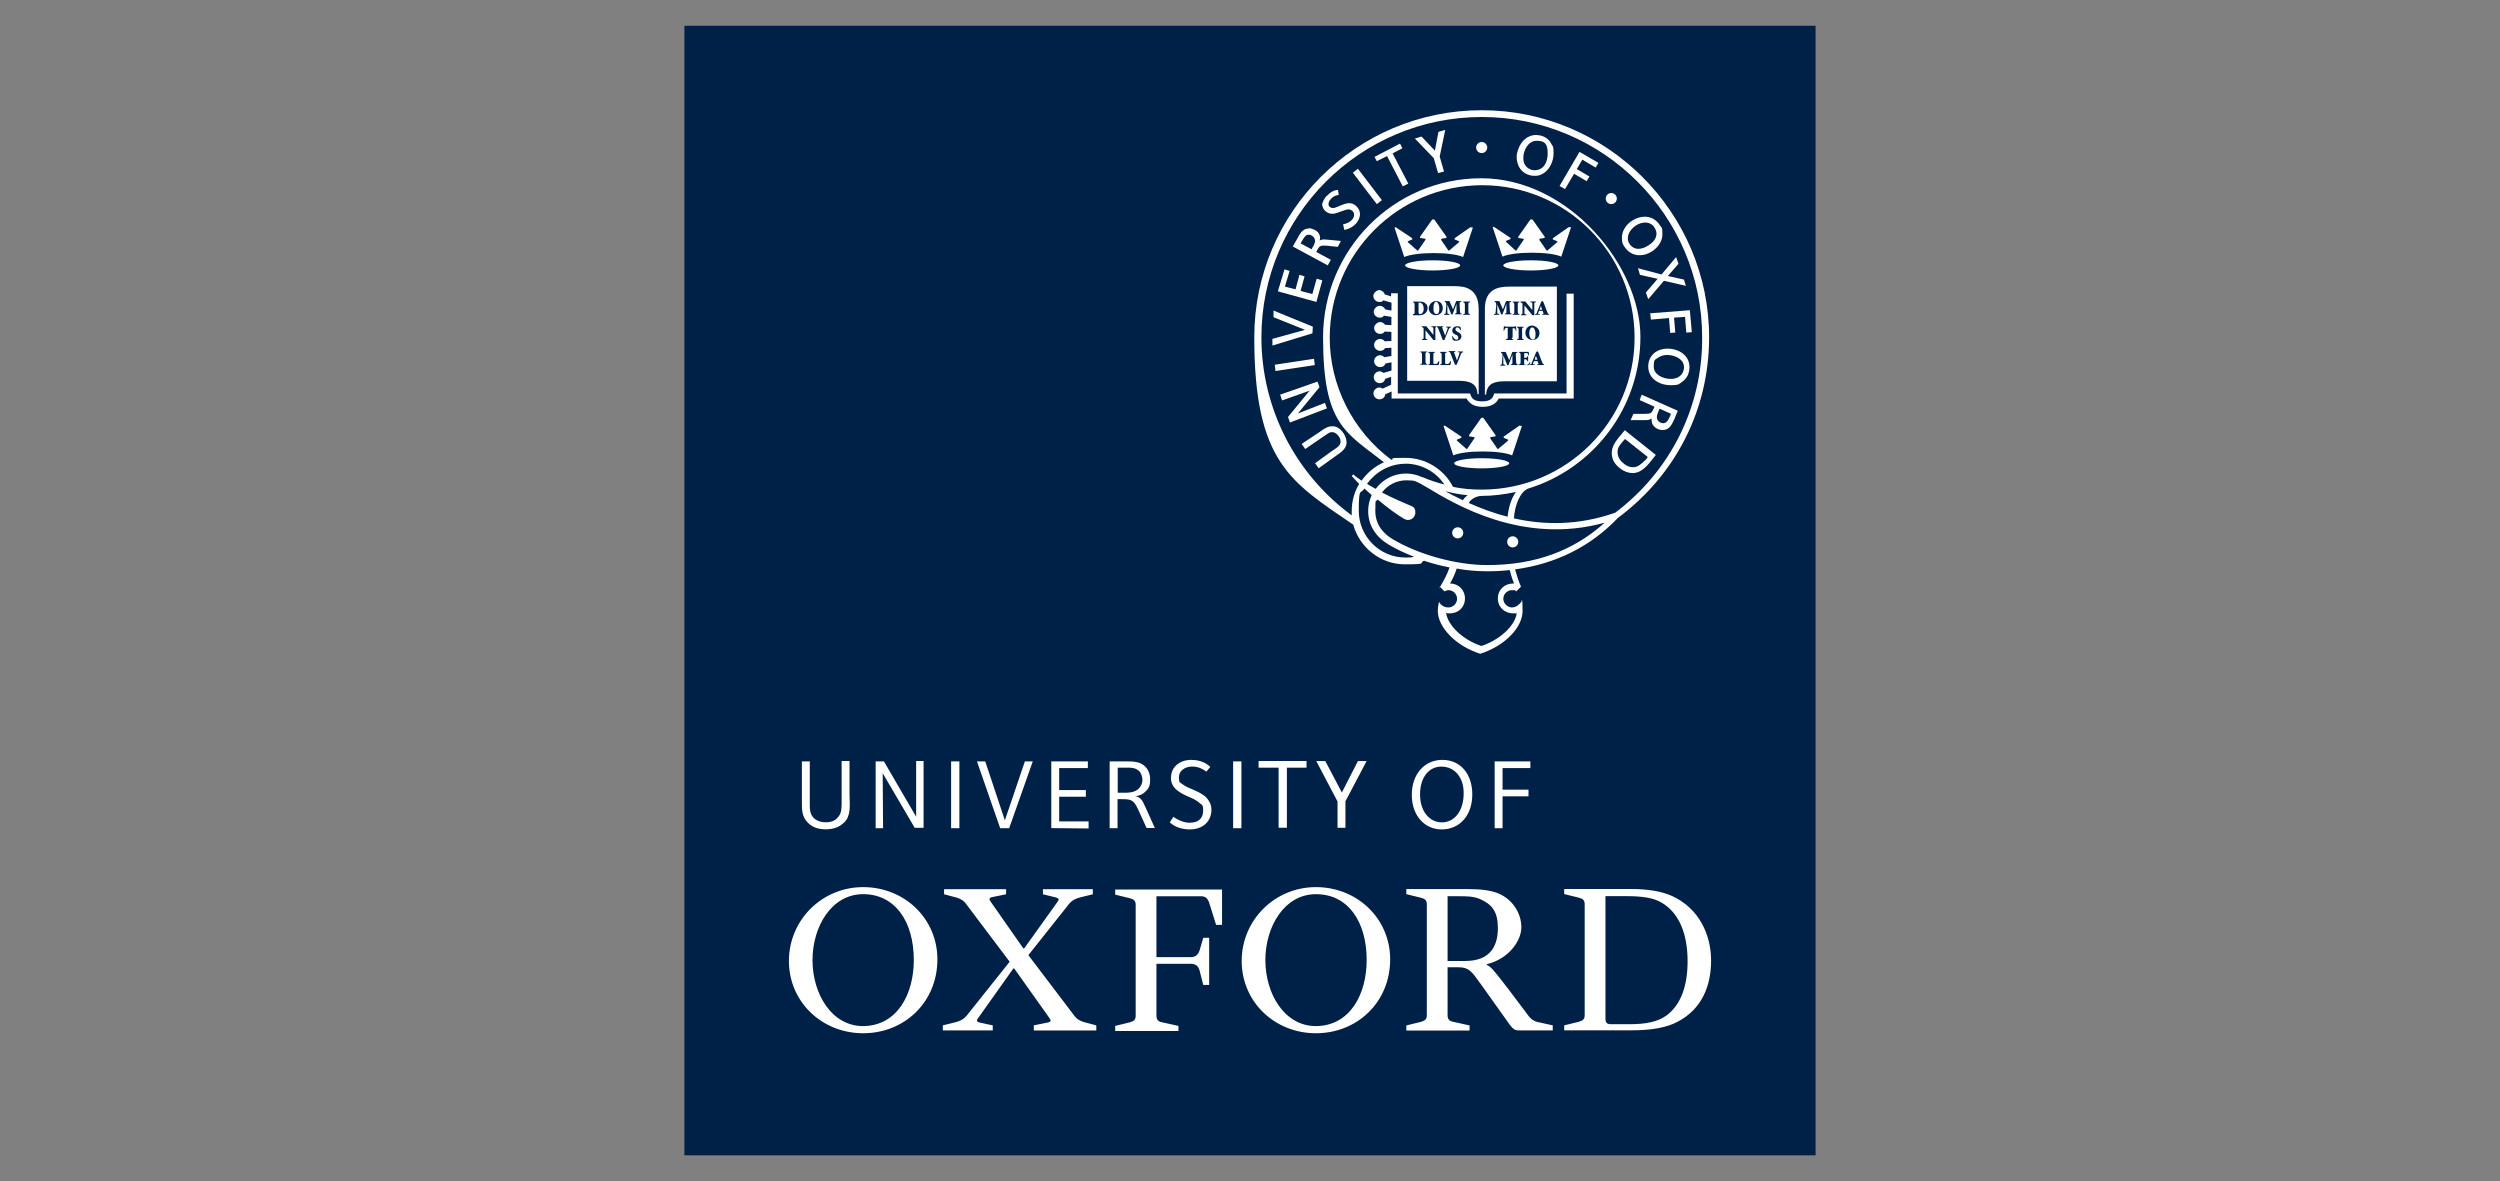 <svg xmlns="http://www.w3.org/2000/svg" id="Layer_1" viewBox="0 0 2660.3 1256.9"><rect x="0" y="0" width="2660.3" height="1256.9" fill="#808080" stroke="none"/><defs><style>
      .st0 {
        fill: #fff;
      }

      .st1 {
        fill: #002147;
      }
    </style></defs><path class="st1" d="M728.3,27.4h1203.7v1202H728.3V27.4Z"></path><g><path class="st0" d="M997.5,1020.9c0,45.6-35.1,78.6-79,78.6s-79-33.4-79-76.9,35.1-78.6,79-78.6,79,33.4,79,76.9ZM972.4,1021.7c0-41.4-20.1-70.2-53.9-70.2s-53.9,34.7-53.9,70.2,20.1,70.2,53.9,70.2c36.8-.4,53.9-34.7,53.9-70.2ZM1479.3,1020.9c0,45.6-35.1,78.6-79,78.6s-79-33.4-79-76.9,35.1-78.6,79-78.6,79,33.4,79,76.9ZM1454.3,1021.7c0-41.4-20.1-70.2-53.9-70.2s-53.9,34.7-53.9,70.2,20.1,70.2,53.9,70.2c36.8-.4,53.9-34.7,53.9-70.2ZM1540.4,1022.6h18.8c28.4,0,34.7-18,34.7-35.1s-5.9-25.1-19.2-30.9c-7.1-2.9-13.8-2.9-23-2.9h-11.3v69ZM1575.1,1046.4c-8.8-12.5-12.1-17.1-23-17.1h-11.7v51c0,4.2,1.7,6.3,6.3,7.1l17.1,3.8v5.4h-67.3v-5.4l15.5-3.8c4.6-1.3,6.3-2.9,6.3-7.1v-117.9c0-4.2-1.7-5.9-6.3-7.1l-15.5-3.8v-5.4h65.6c13.8,0,23.4,1.3,31.3,4.2,16.3,6.3,25.5,21.7,25.5,36.4s-13.8,33.9-36.8,39.3v.8c4.6,2.1,7.1,5,23.4,26.3l20.5,27.2c2.9,4.2,6.7,6.7,11.3,7.5l15,3.3v5.4h-35.9c-4.2,0-6.3-1.3-10-6.3l-31.3-43.9ZM1280.4,997.9h6.3v50.2h-6.3l-3.8-15c-1.3-5.4-4.6-7.5-9.6-7.5h-36.4v55.2c0,4.2,1.7,6.3,6.3,7.1l17.1,3.8v5.4h-67.3v-5.4l15.5-3.8c4.6-1.3,6.3-2.9,6.3-7.1v-117.9c0-4.2-1.7-5.9-6.3-7.1l-15.5-3.8v-5.4h113.7v37.6h-6.3l-7.1-22.6c-1.7-5.9-4.2-7.9-9.2-7.9h-47.2v64.8h36.4c5,0,7.9-2.1,9.6-7.5l3.8-13ZM1664.5,1096.5v-5.4l15.5-3.8c4.6-1.3,6.3-2.9,6.3-7.1v-117.9c0-4.2-1.7-5.9-6.3-7.1l-15.5-3.8v-5.4h70.6c19.2,0,33,2.5,44.3,7.5,28.4,13,41.4,41,41.4,68.5s-10,51.8-35.5,65.2c-11.7,6.3-28,9.2-49.3,9.2h-71.5ZM1708.4,953.6v129.6c0,5.4,1.3,6.7,6.7,6.7h18.4c17.6,0,30.5-2.5,39.7-9.2,15.5-11.3,22.6-31.8,22.6-57.7s-7.1-50.6-28-62.7c-8.8-5-20.1-6.7-37.6-6.7h-21.7ZM1056.4,1091.1v5.4h-53.1v-5.4l13.4-3.3c5-1.3,8.4-2.9,11.7-6.7l46-57.7-46-61c-2.9-4.2-6.7-6.3-11.3-7.5l-12.5-3.3v-5.4h66v5.4l-14.2,2.9c-5,.8-3.8,2.9-1.3,6.3l33.9,48.5h.8l34.7-48.5c2.5-3.3,3.3-4.6-1.3-5.9l-13.4-3.3v-5.4h53.1v5.4l-13.4,3.3c-5,1.3-8.4,2.9-11.7,6.7l-43.5,54.8,48.5,63.9c2.9,4.2,6.7,6.3,11.3,7.5l12.5,3.3v5.4h-66.5v-5.4l14.2-2.9c5-.8,4.2-2.5,1.7-5.9l-36.8-51.8h-.8l-36.8,51.8c-2.5,3.3-3.3,4.6,1.3,5.9l13.4,2.9ZM898,875.4c-4.2,4.2-10.4,7.1-19.2,7.1s-14.6-2.5-19.2-7.1c-6.7-6.7-6.3-14.6-6.3-23.4v-41.8h8.4v44.7c0,5.9,0,11.3,4.2,15.5,2.9,2.9,7.5,4.6,13,4.6s9.6-1.7,12.1-4.6c5-5,4.6-10,4.6-23v-37.6h8.4v35.5c.4,13.4,1.3,23.4-5.9,30.1h0ZM973.6,881.3l-34.3-58.5.4,58.5h-7.9v-71.1h8.8l34.3,58.9v-59.3h7.9v71.1h-9.2v.4ZM1012.1,881.3v-71.1h8.8v71.1h-8.8ZM1073.9,881.3h-9.6l-24.7-71.1h8.8l20.9,62.7,21.3-62.7h8.4l-25.1,71.1ZM1118.7,881.3v-71.1h38.9v7.1h-30.5v23.4h28.4v7.1h-28.4v26.3h31.3v7.5l-39.7-.4ZM1212.3,820.7c-4.2-4.2-9.2-3.8-15-3.8h-7.9v26.7h2.9c7.1,0,15,.4,19.6-4.6,2.5-2.5,3.8-5.9,3.8-9.2s-1.7-7.5-3.3-9.2h0ZM1220.2,881.3l-8.4-18.4c-5-11.3-7.5-12.5-17.6-12.5h-5v30.9h-8.4v-71.1h15.5c9.6,0,16.7,0,22.2,5.4,3.8,3.8,5.4,8.4,5.4,14.2s-1.3,9.2-4.6,12.1c-2.5,2.9-6.7,5-11.3,5.4,2.5,0,4.6,1.7,5.9,2.9,2.1,2.1,3.3,5,5.4,9.6l9.6,21.3h-8.8ZM1312.2,881.3v-71.1h8.8v71.1h-8.8ZM1369.4,816.9v63.9h-8.8v-63.9h-21.3v-7.1h51v7.1h-20.9ZM1431.7,852.9v28h-8.4v-28l-22.6-43h9.6l17.6,33.4,17.1-33.4h9.2l-22.6,43ZM1534.1,815.7c-13.8,0-23,11.7-23,29.7s10,29.7,23.4,29.7,23-12.5,23-30.5c.4-17.1-9.6-28.8-23.4-28.8h0ZM1534.1,882.6c-18.4,0-31.8-15-31.8-36.8s13.4-37.2,32.6-37.2,31.8,15,31.8,36.8-13,37.2-32.6,37.2ZM1598.9,816.9v23.4h27.6v7.1h-27.6v33.9h-8.4v-71.1h38v7.1h-29.7v-.4ZM1246.1,827.4c0-10.9,8.8-18.8,21.7-18.8s19.2,6.7,20.1,7.5l-4.2,5c-1.7-1.3-7.1-5.4-15-5.4s-14.2,4.6-14.2,11.3,1.3,5.4,3.3,7.1c2.5,2.1,5.9,3.8,10,5.4,4.6,2.1,11.3,4.6,15.9,9.2,2.9,3.3,5.4,7.1,5.4,13,0,11.7-8.4,20.9-23,20.9s-20.5-7.1-21.3-7.5l3.8-5.9c2.1,1.7,10,6.3,17.1,6.3,10.9,0,14.6-5.9,14.6-13s-1.7-5.9-3.8-7.9c-3.3-3.3-8.4-5.4-13.4-7.5-4.6-2.1-9.2-4.6-12.5-7.9-2.5-2.5-4.6-6.3-4.6-11.7h0ZM1667,312.1v106.6h-76.9l-.8,2.1c-1.3,3.3-3.8,6.3-12.1,6.3s-10.9-2.9-12.1-6.3l-.8-2.1h-76.9v-106.6h-7.1v3.3l-6.7-2.1c-.8-2.5-3.3-4.6-5.9-4.6s-6.3,2.9-6.3,6.3,2.9,6.3,6.3,6.3,2.9-.4,4.2-1.7l8.8,2.5v8.4l-6.7-1.3c-.8-2.1-3.3-3.8-5.9-3.8s-6.3,2.9-6.3,6.3,2.9,6.3,6.3,6.3,3.3-.8,4.6-2.1l7.9,1.3v8.8l-6.7-.4c-1.3-1.7-2.9-2.9-5.4-2.9s-6.3,2.9-6.3,6.3,2.9,6.3,6.3,6.3,3.8-1.3,5-2.5l7.1.4v9.6l-7.1.4c-1.3-1.7-2.9-2.5-5-2.5-3.3,0-6.3,2.9-6.3,6.3s2.9,6.3,6.3,6.3,4.2-1.3,5.4-2.9l6.7-.4v8.8l-7.5,1.3c-1.3-1.3-2.9-2.1-4.6-2.1-3.3,0-6.3,2.9-6.3,6.3s2.9,6.3,6.3,6.3,5-1.7,5.9-3.8l6.3-1.3v8.8l-8.4,2.5c-1.3-.8-2.5-1.7-4.2-1.7-3.3,0-6.3,2.9-6.3,6.3s2.9,6.3,6.3,6.3,5.4-2.1,5.9-4.6l6.3-2.1v8.4l-9.2,4.2c-.8-.8-2.1-1.3-3.3-1.3-3.3,0-6.3,2.9-6.3,6.3s2.9,6.3,6.3,6.3,5.9-2.1,6.3-5.4l6.7-2.9v7.5h79.8c3.3,5.9,8.8,8.8,17.1,8.8s14.2-2.9,17.1-8.8h79.8v-111.6h-7.5Z"></path><ellipse class="st0" cx="1524.5" cy="282.4" rx="29.3" ry="5.4"></ellipse><path class="st0" d="M1564.6,241.8l-16.7,11.7v1.3l4.2,1.7c.8.4.8.8.4,1.3l-10.4,8.8h-.8l-7.5-10.9c-.4-.8-.4-1.3.4-1.7l5-.8v-1.3l-13-18.4h-2.1l-13,18.4v1.3l5,.8c.8,0,1.3.8.4,1.7l-7.5,10.9h-.8l-10-8.8c-.4-.4-.4-.8.4-1.3l4.2-1.7v-1.3l-17.6-11.7-1.3.4,10.4,31.3c5.4-2.5,17.1-4.2,31.3-4.2s25.9,1.7,31.3,4.2l10.4-31.3-2.9-.4Z"></path><ellipse class="st0" cx="1576.7" cy="493" rx="29.3" ry="5.4"></ellipse><path class="st0" d="M1616.8,452.9l-16.7,11.7v1.3l4.2,1.7c.8.4.8.8.4,1.3l-10.4,8.8h-.8l-7.5-10.9c-.4-.8-.4-1.3.4-1.7l5-.8v-1.3l-13-18.4h-2.1l-13,18.4v1.3l5,.8c.8,0,1.3.8.4,1.7l-7.5,10.9h-.8l-10-8.8c-.4-.4-.4-.8.4-1.3l4.2-1.7v-1.3l-17.6-11.7-1.3.4,10.4,31.3c5.4-2.5,17.1-4.2,31.3-4.2s25.9,1.7,31.3,4.2l10.4-31.3-2.9-.4Z"></path><ellipse class="st0" cx="1629" cy="282.4" rx="29.3" ry="5.4"></ellipse><path class="st0" d="M1669.1,241.8l-16.7,11.7v1.3l4.2,1.7c.8.4.8.8.4,1.3l-10.4,8.8h-.8l-7.5-10.9c-.4-.8-.4-1.3.4-1.7l5-.8v-1.3l-13-18.4h-2.1l-13,18.4v1.3l5,.8c.8,0,1.3.8.4,1.7l-7.5,10.9h-.8l-10-9.2c-.4-.4-.4-.8.4-1.3l4.2-1.7v-1.3l-17.6-11.7-1.3.4,10.4,31.3c5.4-2.5,17.1-4.2,31.3-4.2s25.9,1.7,31.3,4.2l10.4-31.3h-2.9ZM1573.4,327.9c0-8.8-2.9-16.3-9.6-20.1-4.2-2.5-9.6-3.3-16.7-3.3h-49.7v100.7h54.3c12.5,0,20.1,2.9,20.5,14.2h1.3v-91.5ZM1536.6,334.2c1.3,0,1.7-.4,1.7-1.3s.4-1.7.4-3.8l.4-4.6q0-2.9-1.7-3.3v-.8h5l3.8,8.8,3.3-8.8h5.4v.8c-1.7,0-1.7.4-1.7,2.5l.4,7.5q0,2.5,1.7,2.5v.8h-7.1v-.8c1.7,0,1.7-.4,1.7-2.5v-7.9l-4.2,11.3h-1.3l-4.2-10.4v8.8c0,.8.4.8,2.1,1.3v.8h-5.4l-.4-.8ZM1549.6,356.4c-2.1-.8-4.2-2.1-4.2-4.6s1.7-4.6,5.4-4.6,1.3,0,2.1.4c.4,0,.8.4,1.3.4,0,.8.4,2.1.4,3.3h-.8c-.4-1.3-1.3-2.9-2.9-2.9s-2.1.8-2.1,2.1.8,1.7,2.1,2.5l.4.4c2.1.8,3.8,2.1,3.8,4.6s-2.1,4.6-5.4,4.6-1.7,0-2.5-.4-1.3-.4-1.3-.4c0-.8-.4-2.1-.8-3.8l.8-.4c.4,1.3,1.7,3.8,3.8,3.8s2.1-.8,2.1-2.1-.8-2.5-2.1-2.9h0ZM1534.9,349.3c.4,1.3,2.1,5.4,2.9,7.9.8-2.1,2.1-6.3,2.5-7.1.4-1.3.4-1.7-.8-1.7h-.8v-.8h5.4v.8c-1.3,0-1.7.4-2.5,2.1,0,.4-2.9,7.1-4.6,11.3h-1.7c-1.7-4.2-3.8-9.6-4.6-11.7s-1.3-2.1-2.1-2.1v-.8h7.1v.8h-.8c-.4.4-.4.8,0,1.3ZM1528.2,320.4c4.2,0,7.1,2.9,7.1,7.5s-3.3,7.5-7.5,7.5-7.5-3.3-7.5-7.5c.4-3.3,2.9-7.5,7.9-7.5h0ZM1503.6,335v-.8c1.7,0,1.7-.4,1.7-2.5v-7.5q0-2.5-1.7-2.5v-.8h6.7c2.9,0,5,.4,6.7,2.1,1.3.8,2.1,2.5,2.1,4.6,0,5.4-4.2,7.9-9.2,7.9h-6.3v-.4ZM1518.6,374.8c-1.7,0-1.7.4-1.7,2.5v7.5q0,2.5,1.7,2.5v.8h-7.1v-.8c1.7,0,1.7-.4,1.7-2.5v-7.5q0-2.5-1.7-2.5v-.8h7.1v.8ZM1518.6,361.8h-5.4v-.8c.8,0,1.7-.4,1.7-1.3v-8.4c0-1.7,0-2.1-.4-2.5s-.8-.4-1.7-.8v-.8h5l7.5,9.2v-7.1c0-.8-.8-1.3-2.1-1.3v-.8h5.9v.8c-1.3,0-1.7.4-1.7,1.3v12.5h-2.1l-8.4-10.4v8.4c0,.8.8,1.3,2.1,1.3l-.4.8ZM1530.8,388.5h-10.9v-.8c1.7,0,1.7-.4,1.7-2.5v-7.5q0-2.5-1.7-2.5v-.8h7.1v.8c-1.7,0-1.7.4-1.7,2.5v7.5c0,1.3,0,1.7.4,2.1h1.7c.8,0,1.7,0,2.1-.8.4-.4.8-.8,1.3-2.1h.8c0,1.3-.4,3.3-.8,4.2h0ZM1543.3,388.5h-10.9v-.8c1.7,0,1.7-.4,1.7-2.5v-7.5q0-2.5-1.7-2.5v-.8h7.1v.8c-1.7,0-1.7.4-1.7,2.5v7.5c0,1.3,0,1.7.4,2.1h1.7c.8,0,1.7,0,2.1-.8.4-.4.8-.8,1.3-2.1h.8c0,1.3-.8,3.3-.8,4.2h0ZM1557.1,374.8c-1.3,0-1.7.4-2.5,2.1,0,.4-2.9,7.1-4.6,11.3h-1.7c-1.7-4.2-3.8-9.6-4.6-11.7s-1.3-2.1-2.1-2.1v-.8h7.1v.8h-.8c-.8,0-.8.4-.4,1.3.4,1.3,2.1,5.4,2.9,7.9.8-2.1,2.1-6.3,2.5-7.1.4-1.3.4-1.7-.8-1.7h-.8v-.8h5.4l.4.8ZM1564.2,321.7c-1.7,0-1.7.4-1.7,2.5v7.5q0,2.5,1.7,2.5v.8h-7.1v-.8c1.7,0,1.7-.4,1.7-2.5v-7.5q0-2.5-1.7-2.5v-.8h7.1v.8Z"></path><path class="st0" d="M1510.3,322.1h-.8v9.6c0,2.1.4,2.5,1.7,2.5,2.1,0,3.8-2.1,3.8-5.9-.4-5-2.5-6.3-4.6-6.3h0ZM1528.7,334.2c2.1,0,2.9-1.7,2.9-5.9s-1.7-7.1-3.3-7.1-2.9,2.1-2.9,5.9c-.4,4.2.8,7.1,3.3,7.1ZM1634.4,378.5l-1.3,4.2h2.9l-1.7-4.2ZM1639.8,325.4l-1.7,4.2h2.9l-1.3-4.2ZM1627.3,354.3c0,4.2,1.7,7.1,3.8,7.1s2.9-1.7,2.9-5.9-1.7-7.1-3.3-7.1-3.3,1.7-3.3,5.9h0Z"></path><path class="st0" d="M1606.4,305c-6.7,0-12.5.8-16.7,3.3-6.7,3.8-9.6,10.9-9.6,20.1v91.5h1.3c.8-11.3,7.9-14.2,20.5-14.2h54.8v-100.7h-50.2ZM1618.1,320.8h5l7.5,9.2v-7.1c0-.8-.8-1.3-2.1-1.3v-.8h5.9v.8c-1.3,0-1.7.4-1.7,1.3v12.5h-2.1l-8.4-10.4v8.4c0,.8.8,1.3,2.1,1.3v.8h-5.9v-.8c.8,0,1.7-.4,1.7-1.3v-8.4c0-1.7,0-2.1-.4-2.5s-.8-.4-1.7-.8v-.8ZM1638.2,354.3c0,4.6-3.3,7.5-7.5,7.5s-7.5-3.3-7.5-7.5,2.5-7.9,7.5-7.9c4.2.8,7.5,3.8,7.5,7.9ZM1621.4,361v.8h-7.1v-.8c1.7,0,1.7-.4,1.7-2.5v-7.5q0-2.5-1.7-2.5v-.8h7.1v.8c-1.7,0-1.7.4-1.7,2.5v7.5c0,2.1,0,2.5,1.7,2.5ZM1609.7,334.2c1.7,0,1.7-.4,1.7-2.5v-7.5q0-2.5-1.7-2.5v-.8h7.1v.8c-1.7,0-1.7.4-1.7,2.5v7.5q0,2.5,1.7,2.5v.8h-7.1v-.8ZM1610.2,361v.8h-7.9v-.8c1.7,0,2.1-.4,2.1-2.5v-9.6h-.4c-1.7,0-2.1.4-2.5.8s-.4.8-.8,2.1h-.8c0-1.7.4-3.3.4-4.6h.8q.4.4,1.3.4h8.8c.4,0,.8,0,1.3-.4h.8c0,.8,0,2.9.4,4.6h-.8c-.4-1.3-.4-2.1-.8-2.1-.4-.4-1.3-.4-2.1-.4h-.4v9.6c-1.3,1.7-1.3,2.1.8,2.1h0ZM1595.1,335h-5.4v-.8c1.3,0,1.7-.4,1.7-1.3s.4-1.7.4-3.8l.4-4.6q0-2.9-1.7-3.3v-.8h5l3.8,8.8,3.3-8.8h5.4v.8c-1.7,0-1.7.4-1.7,2.5l.4,7.5q0,2.5,1.7,2.5v.8h-7.1v-.8c1.7,0,1.7-.4,1.7-2.5v-7.9l-4.2,11.3h-1.3l-4.2-10.4v8.8c0,.8.4.8,2.1,1.3l-.4.8ZM1614.8,388.5h-7.1v-.8c1.7,0,1.7-.4,1.7-2.5v-7.9l-4.2,11.3h-1.3l-4.2-10.4v8.8c0,.8.4.8,2.1,1.3v.8h-5.4v-.8c1.3,0,1.7-.4,1.7-1.3s.4-1.7.4-3.8l.4-4.6q0-2.9-1.7-3.3v-.8h5l3.8,8.8,3.3-8.8h5.4v.8c-1.7,0-1.7.4-1.7,2.5l.4,7.5q0,2.5,1.7,2.5l-.4.8ZM1627.3,388.5h-11.3v-.8c1.7,0,2.1-.4,2.1-2.5v-7.5q0-2.5-1.7-2.5v-.8h10.4c0,.4,0,2.1.4,3.8h-.8c-.4-1.3-.4-1.7-.8-2.1s-1.3-.4-2.1-.4h-.8q-.8,0-.8.8v4.2h1.3q2.1,0,2.1-1.7h.8v5.4h-.8q-.4-2.1-2.1-2.1h-1.3v3.8c0,1.3,0,1.7.4,2.1h1.7c.8,0,1.7,0,2.5-.8s.8-1.3,1.3-2.1h.8c-.4.4-.8,2.5-1.3,3.3h0ZM1642.8,388.5h-7.1v-.8h.8c.8,0,.8-.4.4-1.3l-.8-2.1h-3.8l-.8,2.1c-.4.8-.4,1.3.8,1.3h.8v.8h-5v-.8c1.3,0,1.7-.4,2.1-2.1l4.6-11.3,1.7-.4,1.7,4.2c.8,2.5,2.1,5.4,2.9,7.5s1.3,2.1,2.1,2.1l-.4.8ZM1648.2,335h-7.1v-.8h.8c.8,0,.8-.4.4-1.3l-.8-2.1h-3.8l-.8,2.1c-.4.8-.4,1.3.8,1.3h.8v.8h-5v-.8c1.3,0,1.7-.4,2.1-2.1l4.6-11.3,1.7-.4,1.7,4.2c.8,2.5,2.1,5.4,2.9,7.5s1.3,2.1,2.1,2.1l-.4.8Z"></path><circle class="st0" cx="1551.2" cy="567" r="5.9"></circle><circle class="st0" cx="1609.7" cy="576.6" r="5.9"></circle><circle class="st0" cx="1576.7" cy="157" r="5.9"></circle><circle class="st0" cx="1714.6" cy="211.3" r="5.9"></circle><path class="st0" d="M1429.6,460.8c2.1,3.3,3.3,6.7,3.3,10s-1.3,7.5-8.8,12.5l-20.9,15-3.8-5.4s21.3-15.5,21.7-15.5c3.8-2.5,5.4-4.6,5.4-7.5s-.8-3.8-2.1-5.9c-2.1-2.9-4.6-4.2-7.1-4.2s-4.6,1.7-8.8,4.6l-19.6,13.4-3.8-5.4,18.8-12.5c5-3.8,9.2-6.3,13.4-6.3,5.4-.4,9.6,3.3,12.1,7.1h0ZM1362.3,419.9l39.7-13.8,2.1,5.9-23,28,28.8-11.3,2.1,5.9-39.3,15-2.1-5.9,23-28-29.3,10.4-2.1-6.3ZM1356.5,388.1l41.8-6.3.8,6.7-41.8,6.3-.8-6.7ZM1355.2,337.6v-7.1l41.8,17.1-.4,7.1-42.6,13v-7.1l34.7-9.6-33.4-13.4ZM1393.2,243.1c-5.9,0-8.8,3.3-12.5,10.4l-5,8.8,37.2,20.1,3.3-5.9-15.5-8.4.8-1.7c2.5-4.6,3.3-5.4,10-5l12.1,1.3,3.3-6.3-13.8-1.3c-2.9-.4-5-.4-6.7,0-.4,0-1.3.4-2.1.8,0-.8.4-1.7.4-2.1,0-1.3,0-2.5-.4-3.3-.8-2.5-2.5-4.6-5.4-5.9-1.7-.8-3.8-1.7-5.9-1.7h0ZM1385.7,256.1c2.5-4.6,4.2-6.3,6.7-6.3s2.1.4,3.3.8c1.7.8,2.9,2.5,3.3,3.8,0,.4.4,1.3.4,1.7,0,2.5-1.3,5-2.9,7.5l-.8,1.7-11.7-6.3,1.7-2.9ZM1439.6,183.8l5.4-4.2,25.5,33.4-5.4,4.2-25.5-33.4ZM1462.6,167l27.2-14.2,2.5,5-10.4,5.4,16.7,32.2-5.9,2.9-16.7-32.2-10.9,5.4-2.5-4.6ZM1530.8,140.3l7.1-2.1-5.9,28.4,4.6,15.9-6.3,1.7-4.6-15.9-20.1-20.9,7.1-2.1,14.2,15,3.8-20.1ZM1659.5,198l21.3-36.4,20.1,11.7-2.9,5-14.2-8.4-5.9,10,13.4,7.9-2.9,5-13.4-7.9-9.6,16.3-5.9-3.3ZM1768.1,292l15.5-18.4,2.5,7.1-11.3,13,17.1,3.8,2.1,6.7-23.4-5.4-16.7,19.6-2.5-7.1,12.5-14.6-18.8-4.2-2.1-7.1,25.1,6.7ZM1756,333.4l42.2-3.3,2.1,23.4-5.9.4-1.3-16.7-11.7.8,1.3,15.9-5.4.4-1.3-15.9-19.2,1.7-.8-6.7ZM1774.4,371c-5,0-9.2,1.3-13,3.8-6.3,4.6-7.5,11.3-7.5,15,0,14.2,13.4,20.1,23.4,20.1s9.2-1.3,13-3.8c7.1-5,7.5-13,7.5-15.5,0-12.5-11.3-19.6-23.4-19.6h0ZM1777.8,403.2c-8.4,0-18-4.6-18-13s1.3-7.1,4.6-9.6c2.5-1.7,5.9-2.9,9.6-2.9s11.7,1.3,15.9,6.7c1.3,1.7,2.1,4.2,2.1,6.3,0,3.3-1.3,7.1-4.6,9.6-2.5,2.1-5.9,2.9-9.6,2.9ZM1750.2,230.6c-4.2,0-8.8,1.3-13.4,4.2-7.9,5-10.9,12.5-10.9,18s.8,7.1,2.9,10c4.6,7.1,11.3,8.8,15.9,8.8s8.8-1.3,13.4-4.2c5-3.3,10.9-9.6,10.9-18s-.8-6.7-2.9-10c-3.8-5.9-9.6-8.8-15.9-8.8ZM1743.5,264.8c-3.8,0-7.1-1.7-9.6-5.4-1.3-2.1-1.7-3.8-1.7-5.9,0-4.6,2.9-9.6,8.4-13.4,3.8-2.5,7.1-3.3,10.4-3.3s7.5,1.7,9.6,5.4c1.3,2.1,2.1,4.2,2.1,6.3,0,4.6-2.9,9.2-8.4,12.5-3.8,2.5-7.5,3.8-10.9,3.8ZM1634.8,143.6c-8.8,0-16.3,5.9-19.6,16.3-.8,2.5-1.3,4.6-1.3,6.7,0,4.2.8,7.5,2.5,10.9,3.8,7.1,10.9,9.6,16.3,9.6s5.9-.8,8.8-2.1c7.1-3.8,11.7-13,11.7-21.7s-.8-7.1-2.5-10.4c-2.9-5.9-9.2-9.2-15.9-9.2h0ZM1632.7,181.2c-2.9,0-7.5-1.7-10-5.9-1.3-2.1-1.7-5-1.7-7.5,0-7.5,5-18,14.2-18s11.7,3.8,11.7,13.4-4.2,18-14.2,18h0ZM1401.2,296.6l5.9,1.7-6.3,23-41-11.3,7.1-23.4,5.4,1.7-5,16.7,11.3,2.9,4.2-15.5,5.4,1.7-4.2,15.5,12.5,3.3,4.6-16.3ZM1412.1,208.4c5.9-6.7,11.7-6.3,11.7-6.3l.8,5.4s-4.6,0-8.4,4.2c-1.7,1.7-2.5,3.8-2.5,5.4s.4,2.5,1.7,3.3c2.9,2.5,7.9-.4,10.9-1.7,2.5-.8,5.9-2.5,9.2-2.5s5,.8,7.5,2.9c2.9,2.5,4.2,5.9,4.2,8.8s-1.3,6.7-4.2,10c-5.4,5.9-12.5,6.7-12.5,6.7l-1.3-5.9c4.2-.8,7.5-2.5,9.6-5,1.7-1.7,2.1-3.8,2.1-5.4s-.8-2.9-2.1-4.2c-1.3-.8-2.5-1.3-3.8-1.3-2.5,0-5.9,1.7-8.8,2.5-5,2.1-10.4,3.8-15.5-.4-2.5-2.1-3.8-5-3.8-7.9.8-2.1,2.1-5.9,5-8.8h0ZM1744.7,425.7l15.9,7.1-.8,1.7c-2.1,5-2.9,5.9-9.6,5.9h-12.1l-2.9,6.7h13.8c2.9,0,5,0,6.7-.8.4-.4,1.3-.4,1.7-1.3v1.3c0,1.7.4,2.9.8,4.6,2.1,4.6,7.1,6.7,10.9,6.7,6.7,0,9.2-4.2,12.5-11.3,0-.4,3.8-9.2,3.8-9.2l-38.5-17.1-2.1,5.9ZM1769.8,450.4c-2.1,0-5-1.3-6.3-4.2-.4-.8-.4-1.7-.4-2.5,0-2.5,1.3-4.6,2.1-7.1l.8-1.7,12.1,5.4-1.3,3.3c-2.5,5.4-4.2,6.7-7.1,6.7h0ZM1722.6,465.4c-4.2,5.4-7.5,10.4-7.5,16.7s2.5,11.3,8.8,16.3c4.2,3.3,8.8,5,13.4,5s10.4-1.7,18-10.9l6.7-8.4-33-26.3-6.3,7.5ZM1737.6,497.2c-3.3,0-6.7-1.3-9.6-3.8-3.3-2.5-6.7-6.7-6.7-12.1s2.1-7.1,5-10.9l2.9-3.3,24.2,19.2-1.7,2.5c-5.4,5-8.4,8.4-14.2,8.4h0Z"></path><path class="st0" d="M1818.7,358.9c0-132.9-108.7-241.6-242-241.6s-242,108.2-242,241.6,39.3,154.2,105.3,199.4c6.7,24.2,28.8,42.2,54.8,42.2s14.2-1.3,20.5-3.8c8.8,2.9,18,5.4,27.2,7.1-2.5,7.5-6.3,14.2-10,20.5s0,0-.4,0l5,5c1.3-.8,2.9-1.3,4.2-1.3,5,0,9.2,4.2,9.2,9.2s-4.2,9.2-9.2,9.2-8.4-2.9-10-5.9c0,0-1.3,4.2-1.3,9.6,0,17.1,18.8,37.2,45.1,45.6,26.3-8.4,45.1-28,45.1-45.6s-1.3-9.6-1.3-9.6c-2.1,2.5-5.4,5.9-10,5.9s-9.2-4.2-9.2-9.2,4.2-9.2,9.2-9.2,3.3.4,4.6,1.3l5-5c-2.9-6.7-4.6-12.5-6.3-18.4,43.5-5.9,80.2-24.2,109.5-54.8,62.3-46.4,97-116.2,97-192.3h0ZM1495.6,593.3c-27.6,0-49.7-22.6-49.7-49.7s2.1-16.7,5.9-23.8c2.5,2.5,5.4,4.6,7.9,7.1-2.5,5-3.8,10.9-3.8,16.7,0,15,7.5,27.2,21.7,35.9,8.4,5,17.6,9.2,27.2,13-2.5.8-5.9.8-9.2.8ZM1576.7,521c-10.4,0-20.5-.8-30.5-2.9-9.6-18.8-29.3-30.9-50.6-30.9s-10.4.8-15,2.1c-41-30.5-65.6-79-65.6-130,0-89.4,72.7-162.2,162.2-162.2s162.2,72.7,162.2,162.2-73.1,161.7-162.6,161.7h0ZM1613.1,523.5c-5,7.1-7.9,16.7-8.8,26.3-15.5-3.8-29.3-9.2-41.4-14.6,2.5-4.6,8.8-7.5,13.8-7.5,12.5,0,24.7-1.7,36.4-4.2ZM1561.7,526.9c-2.1,1.7-3.8,3.3-5,5.4-6.3-2.9-13.8-6.7-18.8-9.6,7.1,1.7,16.3,3.8,23.8,4.2ZM1495.6,493.4c16.7,0,32.2,8.4,41.4,22.2-7.9-2.1-15.9-4.6-23.4-7.9h-.4c-5.4-2.5-11.3-3.8-17.1-3.8-13.4,0-25.1,6.7-32.2,16.3-2.9-1.7-6.3-3.3-9.2-5.4,9.2-12.5,23.8-21.3,41-21.3h0ZM1610.2,620.9c-8.8,0-16.3,6.3-16.3,15.9s7.5,15.9,16.3,15.9,2.5-.4,3.8-.4c-1.7,13.4-17.6,28.4-37.6,35.1-20.1-6.7-35.5-21.7-37.6-35.1,1.3.4,2.5.4,3.8.4,9.6,0,16.3-6.7,16.3-15.9s-7.1-15.9-15.9-15.9c2.9-5,5.4-10.4,7.1-15.9,11.3,2.1,22.2,2.9,32.2,2.9s16.3-.4,24.2-1.3c1.3,4.6,2.5,9.2,4.6,14.2h-.8ZM1582.6,601.3c-32.6,0-72.7-10.9-100.7-27.6-8.4-5-18.4-14.2-18.4-30.1s.8-8.4,2.5-12.1c10.4,8.8,21.3,16.7,28,20.5,1.7.8,2.5,1.3,4.2,1.3,4.2,0,7.9-3.3,7.9-7.9s-1.7-5.9-4.6-7.1c-5.9-2.5-18-7.5-30.9-14.2,5.9-7.9,15.5-13,25.9-13s9.6,1.3,13.8,2.9l8.8,5c28.4,17.1,101.1,61.4,188.5,37.2-33.4,30.1-74.4,45.1-125,45.1ZM1718.4,545.7c-39.3,13.8-76.1,13-107.4,5.9.8-13.8,6.7-28.8,15.5-31.8,69-21.3,119.1-85.7,119.1-161.3s-76.1-168.8-169.3-168.8-168.4,76.1-168.4,169.3,24.2,101.1,64.8,132.9c-9.6,4.2-18,11.3-23.8,19.6-2.9-2.1-6.3-4.2-8.8-6.7l-1.7,1.7c1.7,2.1,4.6,5,7.9,8.4-5,8.4-7.9,18.4-7.9,28.8s0,3.3.4,5c-60.6-44.3-96.5-114.5-96.5-189.7,0-129.6,105.3-234.5,234.5-234.5s234.5,105.3,234.5,234.5c.4,74-33.4,142.1-92.8,186.8h0Z"></path></g></svg>